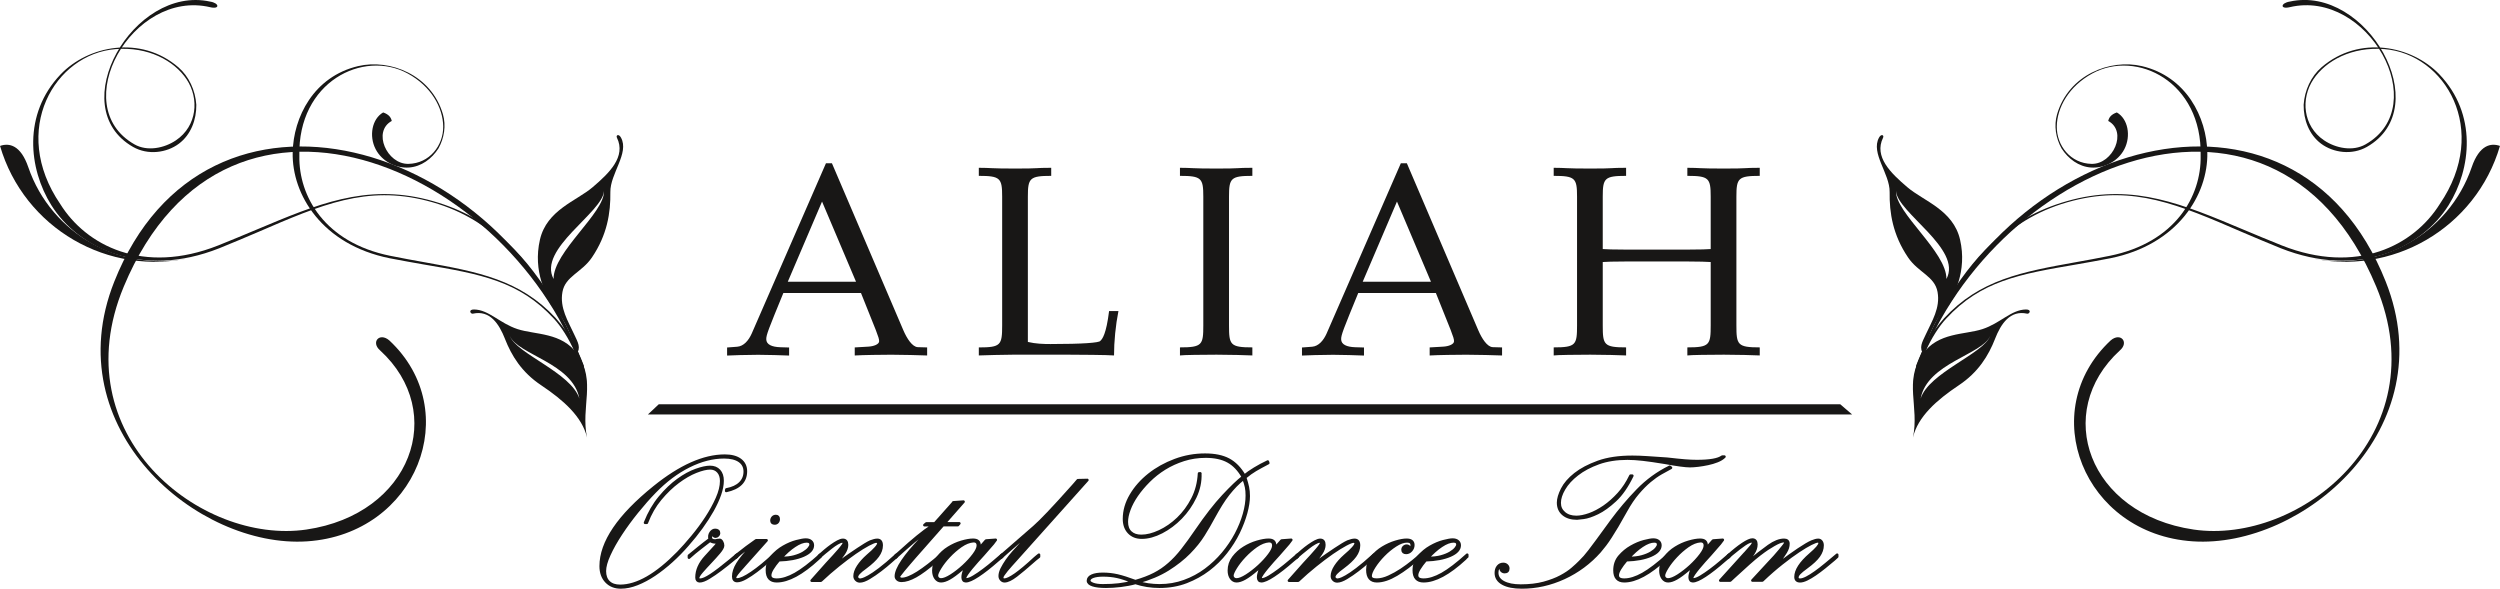 <?xml version="1.0" encoding="UTF-8"?><svg id="Layer_2" xmlns="http://www.w3.org/2000/svg" viewBox="0 0 657.48 154.81"><defs><style>.cls-1{stroke:#181716;stroke-linejoin:round;stroke-width:.71px;}.cls-1,.cls-2,.cls-3{fill:#181716;}.cls-2{fill-rule:evenodd;}</style></defs><g id="Layer_1-2"><g><g><path class="cls-3" d="M218.78,42.91l18.77,43.89c.96,2.25,2.39,4.44,3.82,4.5l2.46,.07v2.12c-1.43-.07-7.03-.2-9.42-.2-2.18,0-7.58,.07-9.62,.2v-2.12l3.48-.2c1.5-.07,2.94-.61,2.94-1.43,0-1.02-.75-2.59-4.78-12.69h-20.41c-3.89,9.49-4.5,10.99-4.5,12.15,0,1.43,1.5,2.05,3.69,2.12l2.32,.07v2.12c-1.5-.07-6.01-.2-8.12-.2-2.8,0-7.3,.14-8.19,.2v-2.12l2.66-.2c1.71-.14,3-1.64,3.82-3.48l19.52-44.77h1.57Zm6.35,31.19l-8.94-21.09-9.01,21.09h17.95Z"/><path class="cls-3" d="M257.42,91.37c5.8,0,6.14-.61,6.14-5.8V51.71c0-4.85-.48-5.46-6.14-5.46v-2.12c3.21,0,2.87,.2,9.62,.2s4.91-.2,9.42-.2v2.12c-5.67,0-6.14,.61-6.14,5.46v38.22c2.05,.48,4.03,.55,5.94,.55,8.53,0,12.83-.34,13.1-.82,.55-.48,1.57-1.77,2.32-7.85h2.46c-.75,3.75-1.16,8.05-1.16,11.67-1.57-.14-9.49-.2-11.88-.2h-14.74c-2.46,0-7.1,.14-8.94,.2v-2.12Z"/><path class="cls-3" d="M323.22,85.56c0,5.12,.27,5.8,6.14,5.8v2.12c-.82-.07-6.69-.2-9.42-.2-3.48,0-8.87,.07-9.62,.2v-2.12c5.87,0,6.14-.68,6.14-5.8V51.71c0-4.85-.48-5.46-6.14-5.46v-2.12c3.21,0,2.87,.2,9.62,.2s4.91-.2,9.42-.2v2.12c-5.67,0-6.14,.61-6.14,5.46v33.85Z"/><path class="cls-3" d="M369.98,42.91l18.77,43.89c.96,2.25,2.39,4.44,3.82,4.5l2.46,.07v2.12c-1.43-.07-7.03-.2-9.42-.2-2.18,0-7.58,.07-9.62,.2v-2.12l3.48-.2c1.5-.07,2.93-.61,2.93-1.43,0-1.02-.75-2.59-4.78-12.69h-20.41c-3.89,9.49-4.5,10.99-4.5,12.15,0,1.43,1.5,2.05,3.69,2.12l2.32,.07v2.12c-1.5-.07-6.01-.2-8.12-.2-2.8,0-7.3,.14-8.19,.2v-2.12l2.66-.2c1.71-.14,3-1.64,3.82-3.48l19.52-44.77h1.57Zm6.35,31.19l-8.94-21.09-9.01,21.09h17.95Z"/><path class="cls-3" d="M456.66,85.56c0,5.12,.27,5.8,6.14,5.8v2.12c-.82-.07-6.69-.2-9.42-.2-3.48,0-8.87,.07-9.62,.2v-2.12c5.87,0,6.14-.68,6.14-5.8v-16.65c-.89-.07-3.28-.14-5.87-.14h-16.65c-3.07,0-5.05,.07-5.87,.14v16.65c0,5.12,.27,5.8,6.14,5.8v2.12c-.82-.07-6.69-.2-9.42-.2-3.48,0-8.87,.07-9.62,.2v-2.12c5.87,0,6.14-.68,6.14-5.8V51.71c0-4.85-.48-5.46-6.14-5.46v-2.12c3.21,0,2.87,.2,9.62,.2s4.91-.2,9.42-.2v2.12c-5.67,0-6.14,.61-6.14,5.46v13.79c.41,.07,3.34,.14,5.87,.14h16.65c3.07,0,5.05-.07,5.87-.14v-13.79c0-4.85-.48-5.46-6.14-5.46v-2.12c3.21,0,2.87,.2,9.62,.2s4.91-.2,9.42-.2v2.12c-5.67,0-6.14,.61-6.14,5.46v33.85Z"/></g><g><path class="cls-1" d="M169.66,137.46c1.03-2.6,2.33-4.84,3.88-6.7,1.55-1.86,3.14-3.38,4.78-4.56,1.63-1.18,3.2-2.04,4.71-2.57,1.51-.54,2.74-.81,3.69-.81,1.03,0,1.84,.32,2.42,.96,.58,.64,.87,1.52,.87,2.64s-.23,2.27-.68,3.6c-.46,1.32-1.1,2.72-1.92,4.19-.83,1.47-1.8,2.98-2.92,4.53-1.12,1.55-2.34,3.07-3.66,4.56-1.32,1.53-2.73,2.97-4.22,4.31-1.49,1.34-2.99,2.52-4.5,3.54-1.51,1.01-3.02,1.82-4.53,2.42-1.51,.6-2.95,.9-4.31,.9-1.57,0-2.84-.51-3.81-1.52-.97-1.01-1.46-2.37-1.46-4.06,0-6.28,4.69-13.21,14.08-20.78,6.82-5.5,13-8.25,18.54-8.25,1.74,0,3.09,.36,4.06,1.08,.97,.72,1.46,1.73,1.46,3.01,0,2.69-1.72,4.4-5.15,5.15l.06-.37c1.57-.29,2.77-.85,3.6-1.67s1.24-1.84,1.24-3.04-.48-2.13-1.43-2.79c-.95-.66-2.29-.99-4.03-.99-2.98,0-6.05,.79-9.21,2.36-3.16,1.57-6.17,3.83-9.02,6.76-1.53,1.57-3.08,3.33-4.65,5.27-1.57,1.94-2.99,3.88-4.25,5.8-1.26,1.92-2.29,3.74-3.07,5.46-.79,1.72-1.18,3.15-1.18,4.31,0,1.24,.35,2.2,1.05,2.88,.7,.68,1.69,1.02,2.98,1.02,4.47,0,9.55-2.91,15.26-8.74,1.16-1.2,2.41-2.6,3.75-4.22,1.34-1.61,2.57-3.28,3.69-4.99,1.12-1.72,2.05-3.41,2.79-5.09,.74-1.67,1.12-3.19,1.12-4.56,0-1.03-.27-1.85-.81-2.45-.54-.6-1.24-.9-2.11-.9-.99,0-2.24,.3-3.75,.9-1.51,.6-3.07,1.5-4.68,2.7-1.61,1.2-3.16,2.69-4.65,4.47-1.49,1.78-2.69,3.87-3.6,6.26h-.43Z"/><path class="cls-1" d="M181.2,146.14c.91-.74,1.81-1.48,2.7-2.2,.89-.72,1.81-1.44,2.76-2.14-.17-.66-.08-1.23,.25-1.71,.33-.48,.72-.71,1.18-.71,.66,0,.99,.29,.99,.87,0,.21-.09,.4-.28,.59s-.4,.28-.65,.28c-.21,0-.54-.23-.99-.68-.17,.29-.25,.56-.25,.81,0,.62,.39,.93,1.18,.93,.08,0,.29-.04,.62-.12,.12,0,.24,0,.34-.03,.1-.02,.18-.03,.22-.03,.21,0,.4,.15,.59,.47,.19,.31,.28,.65,.28,1.02,0,.41-.34,1.02-1.02,1.83-.68,.81-1.44,1.64-2.26,2.51-.83,.87-1.58,1.7-2.26,2.48-.68,.79-1.02,1.34-1.02,1.67s.19,.5,.56,.5c.62,0,1.56-.41,2.82-1.24,1.26-.83,2.95-2.11,5.05-3.85,.41-.33,.73-.6,.96-.81,.23-.21,.51-.43,.84-.68v.5c-.21,.17-.72,.59-1.55,1.27-.83,.68-1.75,1.41-2.76,2.17-1.01,.77-2.03,1.46-3.04,2.08-1.01,.62-1.83,.93-2.45,.93-.54,0-.81-.33-.81-.99,0-1.9,.81-3.72,2.42-5.46l2.6-2.85c.16-.25,.47-.6,.93-1.05-.21,.04-.37,.07-.5,.09-.12,.02-.29,.03-.5,.03-.5,0-.97-.14-1.43-.43-.58,.46-1.41,1.1-2.48,1.92-1.08,.83-2.09,1.67-3.04,2.54v-.5Z"/><path class="cls-1" d="M193.48,146.14c1.08-.87,2.04-1.61,2.87-2.23,.83-.62,1.66-1.22,2.5-1.8h2.74l-5.86,6.57s-.09,.1-.16,.19c-.06,.08-.13,.17-.22,.25-1.37,1.49-2.06,2.4-2.06,2.73,0,.37,.19,.56,.56,.56,.83,0,2.11-.59,3.85-1.77,1.74-1.18,3.67-2.76,5.78-4.74v.5c-.46,.41-1.1,.97-1.93,1.67-.83,.7-1.71,1.41-2.64,2.11-.93,.7-1.85,1.31-2.76,1.83-.91,.52-1.68,.78-2.3,.78-.66,0-.99-.39-.99-1.18,0-1.03,.36-2.15,1.09-3.35,.73-1.2,1.96-2.71,3.71-4.53l1-.99c-.71,.41-1.54,.98-2.5,1.71-.96,.72-1.85,1.46-2.68,2.2v-.5Zm11.29-9.61c0,.33-.1,.6-.29,.81-.19,.21-.44,.31-.74,.31-.56,0-.83-.25-.83-.74,0-.33,.11-.61,.32-.84,.21-.23,.49-.34,.83-.34,.47,0,.71,.27,.71,.81Z"/><path class="cls-1" d="M215.74,146.39c-.17,.12-.35,.31-.56,.56-4.26,3.93-7.9,5.89-10.92,5.89-1.69,0-2.54-.95-2.54-2.85,0-1.45,.43-2.68,1.3-3.69,.87-1.01,1.88-1.85,3.04-2.51,1.16-.66,2.29-1.14,3.41-1.43,1.12-.29,1.92-.43,2.42-.43,.58,0,1.03,.13,1.36,.4,.33,.27,.5,.63,.5,1.08,0,1.08-.83,1.98-2.48,2.7-1.65,.72-3.8,1.13-6.45,1.21-.7,.83-1.26,1.58-1.67,2.26-.41,.68-.62,1.25-.62,1.71,0,.79,.58,1.18,1.74,1.18,1.45,0,3.07-.51,4.87-1.52,1.8-1.01,4-2.7,6.61-5.05v.5Zm-6.85-.03c.97-.27,1.78-.6,2.42-.99,.64-.39,1.12-.78,1.43-1.18,.31-.39,.47-.71,.47-.96,0-.58-.35-.87-1.05-.87-.91,0-1.97,.4-3.19,1.21-1.22,.81-2.41,1.87-3.57,3.19,1.36,0,2.53-.13,3.5-.4Z"/><path class="cls-1" d="M215.43,146.14c.45-.41,.96-.86,1.52-1.33,.56-.47,1.13-.92,1.71-1.33,.58-.41,1.14-.76,1.67-1.05,.54-.29,.99-.43,1.36-.43,.7,0,1.05,.43,1.05,1.3,0,.7-.26,1.45-.78,2.23-.52,.79-1.33,1.88-2.45,3.29l1.61-1.24c.74-.58,1.51-1.14,2.29-1.67,.79-.54,1.52-1.03,2.2-1.49,.68-.45,1.31-.86,1.89-1.21,.58-.35,1.05-.61,1.43-.78,.74-.29,1.34-.43,1.8-.43,.74,0,1.12,.48,1.12,1.43s-.33,1.88-.99,2.79c-.66,.91-1.72,1.9-3.16,2.98-.87,.62-1.48,1.13-1.83,1.52-.35,.39-.53,.73-.53,1.02,0,.21,.09,.38,.28,.53,.19,.15,.38,.22,.59,.22,.08,0,.29-.04,.62-.12,.33-.08,.87-.33,1.61-.74,.74-.41,1.71-1.06,2.88-1.95,1.18-.89,2.66-2.14,4.43-3.75v.5c-.25,.21-.77,.66-1.55,1.36-.79,.7-1.66,1.43-2.64,2.17-.97,.74-1.95,1.42-2.95,2.02-.99,.6-1.82,.9-2.48,.9-.37,0-.69-.13-.96-.4-.27-.27-.4-.59-.4-.96,0-.79,.3-1.64,.9-2.57,.6-.93,1.44-1.87,2.51-2.82,1.9-1.61,2.85-2.69,2.85-3.23,0-.12-.06-.24-.19-.34-.12-.1-.25-.16-.37-.16-.37,0-1.06,.27-2.08,.81-1.01,.54-2.19,1.27-3.54,2.2-1.34,.93-2.8,2.03-4.37,3.29-1.57,1.26-3.1,2.6-4.59,4h-2.42l4.03-4.53c1.32-1.41,2.4-2.59,3.23-3.57,.83-.97,1.24-1.58,1.24-1.83s-.17-.37-.5-.37c-.29,0-.7,.16-1.24,.47-.54,.31-1.1,.69-1.67,1.15-.58,.46-1.16,.92-1.74,1.4-.58,.48-1.05,.9-1.43,1.27v-.5Z"/><path class="cls-1" d="M250.72,132.13l2.67-.19-5.02,5.71h3.91l-.37,.43h-3.91l-7.38,8.37c-.54,.62-1.06,1.23-1.58,1.83-.52,.6-.97,1.14-1.36,1.61-.39,.48-.71,.88-.96,1.21-.25,.33-.37,.54-.37,.62,0,.12,.08,.25,.25,.37,.17,.12,.35,.19,.56,.19,1.03,0,2.43-.56,4.19-1.67,1.76-1.12,3.79-2.69,6.11-4.71v.5l-1.3,1.18c-2.15,1.86-3.94,3.18-5.36,3.97-1.43,.79-2.66,1.18-3.69,1.18-.46,0-.82-.11-1.08-.34-.27-.23-.4-.51-.4-.84,0-.99,.57-2.34,1.71-4.03,1.14-1.7,2.78-3.66,4.93-5.89,.78-.87,1.34-1.51,1.67-1.92-1.08,.66-2.27,1.55-3.6,2.67-1.32,1.12-2.94,2.54-4.84,4.28v-.5l1.05-.93c.95-.87,1.81-1.63,2.57-2.29,.76-.66,1.49-1.27,2.17-1.83s1.34-1.07,1.98-1.55c.64-.48,1.33-.96,2.08-1.46h-2.23l.5-.43h2.23l4.9-5.52Z"/><path class="cls-1" d="M263.56,146.39l-1.18,.99c-1.98,1.74-3.7,3.08-5.15,4.03-1.45,.95-2.52,1.43-3.23,1.43-.54,0-.81-.35-.81-1.05,0-.29,.05-.63,.15-1.02,.1-.39,.3-1.02,.59-1.89-.17,.17-.31,.29-.43,.37-.12,.08-.29,.23-.5,.43-1.36,1.16-2.47,1.98-3.32,2.45-.85,.48-1.58,.71-2.2,.71-.58,0-1.05-.26-1.43-.78-.37-.52-.56-1.19-.56-2.02,0-1.28,.38-2.43,1.15-3.44,.77-1.01,1.69-1.86,2.79-2.54,1.1-.68,2.24-1.2,3.44-1.55,1.2-.35,2.21-.53,3.04-.53,1.12,0,1.67,.46,1.67,1.36,0,.21-.01,.36-.03,.47-.02,.1-.05,.26-.09,.47l1.86-2.11,2.54-.19-.74,.99c-1.08,1.2-1.94,2.19-2.6,2.98-.46,.5-.95,1.04-1.49,1.64-.54,.6-1.04,1.19-1.52,1.77-.48,.58-.88,1.11-1.21,1.58-.33,.48-.5,.82-.5,1.02,0,.29,.12,.43,.37,.43,.45,0,1.1-.25,1.92-.74,.83-.5,1.7-1.09,2.6-1.77,.91-.68,1.8-1.4,2.67-2.14,.87-.74,1.59-1.36,2.17-1.86v.5Zm-10.85-2.79c-1.12,.79-2.15,1.69-3.1,2.7-.95,1.01-1.73,2.01-2.33,2.98-.6,.97-.9,1.66-.9,2.08,0,.29,.1,.54,.31,.74,.21,.21,.48,.31,.81,.31,.66,0,1.54-.35,2.64-1.05,1.1-.7,2.17-1.54,3.23-2.51,1.05-.97,1.95-1.95,2.7-2.95,.74-.99,1.12-1.8,1.12-2.42,0-.78-.39-1.18-1.18-1.18-1.08,.08-2.17,.52-3.29,1.3Z"/><path class="cls-1" d="M285.95,126.24l-18.98,21.21c-.33,.37-.69,.78-1.09,1.21-.39,.43-.77,.87-1.12,1.3-.35,.43-.64,.82-.87,1.15-.23,.33-.34,.58-.34,.74,0,.41,.19,.62,.56,.62,1.28,0,3.95-1.88,8-5.64,.25-.21,.44-.37,.59-.5,.14-.12,.32-.27,.53-.43v.5c-.37,.29-.68,.54-.93,.74-.25,.21-.56,.48-.93,.81-1.49,1.32-2.86,2.47-4.12,3.44-1.26,.97-2.29,1.46-3.07,1.46-.33,0-.62-.13-.87-.4-.25-.27-.37-.59-.37-.96,0-.58,.18-1.22,.53-1.92,.35-.7,.79-1.43,1.3-2.17,.52-.74,1.11-1.49,1.77-2.23,.66-.74,1.3-1.45,1.92-2.11,.33-.37,.73-.84,1.21-1.4,.48-.56,1.04-1.21,1.71-1.95-.54,.41-1.19,.94-1.95,1.58-.77,.64-1.54,1.3-2.33,1.98-.79,.68-1.52,1.32-2.2,1.92-.68,.6-1.23,1.09-1.64,1.46v-.5l8.62-7.5c.91-.79,2.18-2.04,3.81-3.75,1.63-1.71,3.81-4.1,6.54-7.16l1.24-1.43,2.48-.06Z"/><path class="cls-1" d="M315.65,124.5c.08,2.15-.36,4.24-1.33,6.26-.97,2.03-2.22,3.82-3.75,5.4-1.53,1.57-3.22,2.83-5.05,3.78-1.84,.95-3.59,1.43-5.24,1.43-1.41,0-2.53-.44-3.38-1.33-.85-.89-1.27-2.08-1.27-3.57,0-2.15,.6-4.24,1.8-6.26,1.2-2.03,2.79-3.82,4.78-5.4,1.98-1.57,4.25-2.83,6.79-3.78,2.54-.95,5.18-1.43,7.91-1.43,2.52,0,4.59,.42,6.2,1.27,1.61,.85,3,2.26,4.16,4.25,.7-.58,1.59-1.2,2.67-1.86,1.08-.66,2.23-1.28,3.47-1.86l.12,.37c-.7,.37-1.32,.7-1.86,.99-.54,.29-1.03,.57-1.49,.84-.46,.27-.9,.56-1.33,.87-.43,.31-.9,.67-1.4,1.09,.33,1.03,.57,1.89,.71,2.57,.14,.68,.22,1.46,.22,2.33,0,1.28-.23,2.76-.68,4.43-.46,1.67-1.12,3.4-1.98,5.18-.87,1.78-1.96,3.52-3.29,5.21-1.32,1.7-2.85,3.2-4.59,4.53-1.74,1.32-3.68,2.4-5.83,3.23-2.15,.83-4.51,1.24-7.07,1.24-2.23,0-4.34-.33-6.33-.99-.58,.17-1.2,.31-1.86,.43-.66,.12-1.32,.23-1.98,.31-.7,.08-1.39,.14-2.05,.19-.66,.04-1.28,.06-1.86,.06-1.49,0-2.65-.13-3.47-.4-.83-.27-1.24-.65-1.24-1.15,0-.58,.35-1.02,1.05-1.33,.7-.31,1.65-.46,2.85-.46,1.32,0,2.6,.15,3.85,.43,1.24,.29,2.81,.79,4.71,1.49,1.9-.54,3.56-1.17,4.96-1.89,1.41-.72,2.71-1.61,3.91-2.67,1.2-1.05,2.36-2.29,3.47-3.72,1.12-1.43,2.34-3.11,3.66-5.05,2.6-3.8,4.97-6.84,7.1-9.12,2.13-2.27,3.85-3.93,5.18-4.96-1.08-1.9-2.39-3.28-3.94-4.12-1.55-.85-3.5-1.27-5.86-1.27-2.03,0-3.95,.29-5.77,.87-1.82,.58-3.49,1.34-5.02,2.29-1.53,.95-2.92,2.05-4.16,3.29-1.24,1.24-2.29,2.49-3.16,3.75-.87,1.26-1.53,2.5-1.98,3.72-.46,1.22-.68,2.31-.68,3.26,0,1.2,.34,2.12,1.02,2.76,.68,.64,1.62,.96,2.82,.96,1.45,0,3.04-.4,4.78-1.21,1.74-.81,3.36-1.93,4.87-3.38,1.51-1.45,2.78-3.17,3.81-5.18,1.03-2,1.61-4.23,1.74-6.67h.31Zm-28.22,29.09c.66,.25,1.53,.37,2.6,.37,1.57,0,2.98-.07,4.22-.22,1.24-.15,2.46-.38,3.66-.71-1.61-.66-2.99-1.12-4.12-1.36-1.14-.25-2.37-.37-3.69-.37-1.12,0-2.01,.12-2.67,.37-.66,.25-.99,.6-.99,1.05,0,.33,.33,.62,.99,.87Zm40.31-25.46c-.12-.6-.35-1.35-.68-2.26-.74,.58-1.44,1.2-2.08,1.86-.64,.66-1.28,1.4-1.92,2.2-.64,.81-1.28,1.73-1.92,2.76-.64,1.03-1.33,2.23-2.08,3.6-.7,1.32-1.55,2.78-2.54,4.37-.99,1.59-2.25,3.16-3.78,4.71-1.53,1.55-3.38,3.01-5.55,4.37-2.17,1.36-4.81,2.48-7.91,3.35,.78,.29,1.67,.51,2.67,.65,.99,.14,1.98,.22,2.98,.22,2.32,0,4.5-.37,6.54-1.12,2.05-.74,3.92-1.75,5.61-3.01,1.69-1.26,3.21-2.7,4.56-4.31,1.34-1.61,2.48-3.3,3.41-5.05,.93-1.76,1.64-3.51,2.14-5.27,.5-1.76,.74-3.38,.74-4.87,0-.87-.06-1.6-.19-2.2Z"/><path class="cls-1" d="M341.27,146.39l-1.18,.99c-1.98,1.74-3.7,3.08-5.15,4.03-1.45,.95-2.52,1.43-3.23,1.43-.54,0-.81-.35-.81-1.05,0-.29,.05-.63,.16-1.02,.1-.39,.3-1.02,.59-1.89-.17,.17-.31,.29-.43,.37-.12,.08-.29,.23-.5,.43-1.36,1.16-2.47,1.98-3.32,2.45-.85,.48-1.58,.71-2.2,.71-.58,0-1.05-.26-1.43-.78-.37-.52-.56-1.19-.56-2.02,0-1.28,.38-2.43,1.15-3.44,.77-1.01,1.69-1.86,2.79-2.54,1.09-.68,2.24-1.2,3.44-1.55,1.2-.35,2.21-.53,3.04-.53,1.12,0,1.67,.46,1.67,1.36,0,.21-.01,.36-.03,.47-.02,.1-.05,.26-.09,.47l1.86-2.11,2.54-.19-.74,.99c-1.08,1.2-1.94,2.19-2.6,2.98-.46,.5-.95,1.04-1.49,1.64-.54,.6-1.04,1.19-1.52,1.77-.48,.58-.88,1.11-1.21,1.58-.33,.48-.5,.82-.5,1.02,0,.29,.12,.43,.37,.43,.45,0,1.09-.25,1.92-.74,.83-.5,1.69-1.09,2.6-1.77,.91-.68,1.8-1.4,2.67-2.14,.87-.74,1.59-1.36,2.17-1.86v.5Zm-10.85-2.79c-1.12,.79-2.15,1.69-3.1,2.7-.95,1.01-1.73,2.01-2.33,2.98-.6,.97-.9,1.66-.9,2.08,0,.29,.1,.54,.31,.74,.21,.21,.48,.31,.81,.31,.66,0,1.54-.35,2.64-1.05,1.09-.7,2.17-1.54,3.23-2.51,1.05-.97,1.95-1.95,2.7-2.95s1.12-1.8,1.12-2.42c0-.78-.39-1.18-1.18-1.18-1.08,.08-2.17,.52-3.29,1.3Z"/><path class="cls-1" d="M340.96,146.14c.45-.41,.96-.86,1.52-1.33,.56-.47,1.13-.92,1.71-1.33,.58-.41,1.14-.76,1.67-1.05,.54-.29,.99-.43,1.36-.43,.7,0,1.05,.43,1.05,1.3,0,.7-.26,1.45-.78,2.23-.52,.79-1.33,1.88-2.45,3.29l1.61-1.24c.74-.58,1.51-1.14,2.29-1.67,.78-.54,1.52-1.03,2.2-1.49,.68-.45,1.31-.86,1.89-1.21,.58-.35,1.05-.61,1.43-.78,.74-.29,1.34-.43,1.8-.43,.74,0,1.12,.48,1.12,1.43s-.33,1.88-.99,2.79c-.66,.91-1.72,1.9-3.16,2.98-.87,.62-1.48,1.13-1.83,1.52-.35,.39-.53,.73-.53,1.02,0,.21,.09,.38,.28,.53,.19,.15,.38,.22,.59,.22,.08,0,.29-.04,.62-.12,.33-.08,.87-.33,1.61-.74,.74-.41,1.71-1.06,2.88-1.95,1.18-.89,2.66-2.14,4.43-3.75v.5c-.25,.21-.77,.66-1.55,1.36-.79,.7-1.67,1.43-2.64,2.17-.97,.74-1.95,1.42-2.95,2.02-.99,.6-1.82,.9-2.48,.9-.37,0-.69-.13-.96-.4-.27-.27-.4-.59-.4-.96,0-.79,.3-1.64,.9-2.57,.6-.93,1.44-1.87,2.51-2.82,1.9-1.61,2.85-2.69,2.85-3.23,0-.12-.06-.24-.19-.34-.12-.1-.25-.16-.37-.16-.37,0-1.07,.27-2.08,.81-1.01,.54-2.19,1.27-3.54,2.2-1.34,.93-2.8,2.03-4.37,3.29-1.57,1.26-3.1,2.6-4.59,4h-2.42l4.03-4.53c1.32-1.41,2.4-2.59,3.23-3.57,.83-.97,1.24-1.58,1.24-1.83s-.17-.37-.5-.37c-.29,0-.7,.16-1.24,.47-.54,.31-1.1,.69-1.67,1.15-.58,.46-1.16,.92-1.74,1.4-.58,.48-1.05,.9-1.43,1.27v-.5Z"/><path class="cls-1" d="M373.58,146.39c-2.27,2.03-4.37,3.61-6.29,4.74-1.92,1.14-3.65,1.71-5.18,1.71-1.65,0-2.48-.99-2.48-2.98,0-1.28,.39-2.41,1.18-3.38,.79-.97,1.73-1.79,2.82-2.45,1.09-.66,2.22-1.17,3.38-1.52,1.16-.35,2.13-.53,2.92-.53,1.16,0,1.74,.46,1.74,1.36,0,.54-.19,1.01-.56,1.43-.37,.41-.81,.62-1.3,.62-.62,0-.93-.27-.93-.81,0-.29,.1-.54,.31-.74,.21-.21,.46-.31,.74-.31,.37,0,.62,.15,.74,.43,.04,.17,.12,.25,.25,.25,.08,0,.17-.08,.25-.25,.08-.17,.12-.35,.12-.56,0-.7-.41-1.05-1.24-1.05-.91,0-1.92,.36-3.04,1.09-1.12,.72-2.16,1.58-3.13,2.57-.97,.99-1.79,2.01-2.45,3.04-.66,1.03-.99,1.84-.99,2.42,0,.66,.54,.99,1.61,.99,.99,0,2.06-.26,3.19-.78,1.14-.52,2.23-1.13,3.29-1.83,1.05-.7,2.04-1.43,2.95-2.17,.91-.74,1.61-1.34,2.11-1.8v.5Z"/><path class="cls-1" d="M385.86,146.39c-.17,.12-.35,.31-.56,.56-4.26,3.93-7.9,5.89-10.92,5.89-1.69,0-2.54-.95-2.54-2.85,0-1.45,.43-2.68,1.3-3.69,.87-1.01,1.88-1.85,3.04-2.51,1.16-.66,2.29-1.14,3.41-1.43,1.12-.29,1.92-.43,2.42-.43,.58,0,1.03,.13,1.36,.4,.33,.27,.5,.63,.5,1.08,0,1.08-.83,1.98-2.48,2.7-1.65,.72-3.8,1.13-6.45,1.21-.7,.83-1.26,1.58-1.67,2.26-.41,.68-.62,1.25-.62,1.71,0,.79,.58,1.18,1.74,1.18,1.45,0,3.07-.51,4.87-1.52,1.8-1.01,4-2.7,6.6-5.05v.5Zm-6.85-.03c.97-.27,1.78-.6,2.42-.99,.64-.39,1.12-.78,1.43-1.18,.31-.39,.46-.71,.46-.96,0-.58-.35-.87-1.05-.87-.91,0-1.98,.4-3.19,1.21-1.22,.81-2.41,1.87-3.57,3.19,1.36,0,2.53-.13,3.5-.4Z"/><path class="cls-1" d="M423.81,137.03c2.11-2.85,4.39-5.55,6.85-8.09,2.46-2.54,5.28-4.6,8.47-6.17l.31,.25c-.79,.41-1.65,.89-2.6,1.43-.95,.54-1.93,1.23-2.95,2.08-1.01,.85-2.06,1.9-3.13,3.16-1.08,1.26-2.13,2.82-3.16,4.68-.87,1.57-1.62,2.89-2.26,3.97-.64,1.08-1.22,2.02-1.74,2.82-.52,.81-1,1.51-1.46,2.11-.46,.6-.93,1.19-1.43,1.77-2.65,2.98-5.77,5.29-9.37,6.95-3.6,1.65-7.3,2.48-11.1,2.48-2.15,0-3.83-.33-5.02-.99-1.2-.66-1.8-1.59-1.8-2.79,0-.7,.17-1.27,.53-1.71,.35-.43,.82-.65,1.4-.65,.37,0,.68,.11,.93,.34,.25,.23,.37,.51,.37,.84,0,.62-.31,.93-.93,.93-.33,0-.61-.12-.84-.37-.23-.25-.26-.64-.09-1.18-.41,.21-.69,.43-.84,.68-.15,.25-.22,.6-.22,1.05,0,1.08,.56,1.91,1.67,2.51,1.12,.6,2.62,.9,4.53,.9,2.32,0,4.34-.24,6.08-.71,1.74-.48,3.23-1.04,4.47-1.71,1.24-.66,2.26-1.34,3.07-2.05,.81-.7,1.46-1.3,1.95-1.8,.5-.5,.92-.94,1.27-1.33,.35-.39,.76-.9,1.24-1.52,.47-.62,1.09-1.45,1.86-2.48,.76-1.03,1.81-2.46,3.13-4.28l.81-1.12Zm5.46-11.91c-1.36,2.81-2.86,4.97-4.5,6.48-1.63,1.51-3.17,2.62-4.62,3.32-1.45,.7-2.68,1.12-3.69,1.24-1.01,.12-1.58,.19-1.71,.19-1.53,0-2.74-.37-3.63-1.12-.89-.74-1.33-1.76-1.33-3.04,0-.99,.35-2.18,1.05-3.57,.7-1.38,1.84-2.7,3.41-3.94,1.57-1.24,3.59-2.3,6.05-3.19,2.46-.89,5.47-1.33,9.02-1.33,1.16,0,2.42,.05,3.78,.14,1.37,.09,3.14,.21,5.33,.36,1.99,.23,3.54,.39,4.68,.48,1.14,.09,2.18,.14,3.13,.14,3.43,0,5.67-.39,6.7-1.18h.56c-.46,.46-1.08,.84-1.86,1.15-.79,.31-1.61,.56-2.48,.74s-1.73,.33-2.57,.43c-.85,.1-1.56,.15-2.14,.15s-1.43-.07-2.54-.22-2.48-.37-4.09-.67c-2.32-.38-4.23-.66-5.74-.83-1.51-.17-2.86-.26-4.06-.26-2.85,0-5.39,.4-7.6,1.19-2.21,.8-4.08,1.79-5.61,2.98-1.53,1.19-2.69,2.45-3.47,3.8-.79,1.34-1.18,2.57-1.18,3.69s.4,1.96,1.21,2.67c.81,.7,1.87,1.05,3.19,1.05,.99,0,2.13-.23,3.41-.68,1.28-.45,2.58-1.14,3.91-2.05,1.32-.91,2.59-2.04,3.81-3.38,1.22-1.34,2.26-2.92,3.13-4.74h.43Z"/><path class="cls-1" d="M438.64,146.39c-.17,.12-.35,.31-.56,.56-4.26,3.93-7.9,5.89-10.92,5.89-1.69,0-2.54-.95-2.54-2.85,0-1.45,.43-2.68,1.3-3.69,.87-1.01,1.88-1.85,3.04-2.51,1.16-.66,2.29-1.14,3.41-1.43,1.12-.29,1.92-.43,2.42-.43,.58,0,1.03,.13,1.36,.4,.33,.27,.5,.63,.5,1.08,0,1.08-.83,1.98-2.48,2.7-1.65,.72-3.8,1.13-6.45,1.21-.7,.83-1.26,1.58-1.67,2.26-.41,.68-.62,1.25-.62,1.71,0,.79,.58,1.18,1.74,1.18,1.45,0,3.07-.51,4.87-1.52,1.8-1.01,4-2.7,6.6-5.05v.5Zm-6.85-.03c.97-.27,1.78-.6,2.42-.99,.64-.39,1.12-.78,1.43-1.18,.31-.39,.46-.71,.46-.96,0-.58-.35-.87-1.05-.87-.91,0-1.98,.4-3.19,1.21-1.22,.81-2.41,1.87-3.57,3.19,1.36,0,2.53-.13,3.5-.4Z"/><path class="cls-1" d="M454.76,146.39l-1.18,.99c-1.98,1.74-3.7,3.08-5.15,4.03-1.45,.95-2.52,1.43-3.23,1.43-.54,0-.81-.35-.81-1.05,0-.29,.05-.63,.16-1.02,.1-.39,.3-1.02,.59-1.89-.17,.17-.31,.29-.43,.37-.12,.08-.29,.23-.5,.43-1.36,1.16-2.47,1.98-3.32,2.45-.85,.48-1.58,.71-2.2,.71-.58,0-1.05-.26-1.43-.78-.37-.52-.56-1.19-.56-2.02,0-1.28,.38-2.43,1.15-3.44,.77-1.01,1.69-1.86,2.79-2.54,1.09-.68,2.24-1.2,3.44-1.55,1.2-.35,2.21-.53,3.04-.53,1.12,0,1.67,.46,1.67,1.36,0,.21-.01,.36-.03,.47-.02,.1-.05,.26-.09,.47l1.86-2.11,2.54-.19-.74,.99c-1.08,1.2-1.94,2.19-2.6,2.98-.46,.5-.95,1.04-1.49,1.64-.54,.6-1.04,1.19-1.52,1.77-.48,.58-.88,1.11-1.21,1.58-.33,.48-.5,.82-.5,1.02,0,.29,.12,.43,.37,.43,.45,0,1.09-.25,1.92-.74,.83-.5,1.69-1.09,2.6-1.77,.91-.68,1.8-1.4,2.67-2.14,.87-.74,1.59-1.36,2.17-1.86v.5Zm-10.85-2.79c-1.12,.79-2.15,1.69-3.1,2.7-.95,1.01-1.73,2.01-2.33,2.98-.6,.97-.9,1.66-.9,2.08,0,.29,.1,.54,.31,.74,.21,.21,.48,.31,.81,.31,.66,0,1.54-.35,2.64-1.05,1.09-.7,2.17-1.54,3.23-2.51,1.05-.97,1.95-1.95,2.7-2.95s1.12-1.8,1.12-2.42c0-.78-.39-1.18-1.18-1.18-1.08,.08-2.17,.52-3.29,1.3Z"/><path class="cls-1" d="M458.92,145.52c.87-.95,1.45-1.61,1.74-1.98,.29-.37,.43-.66,.43-.87s-.14-.31-.43-.31c-.41,0-1.02,.27-1.83,.81-.81,.54-1.93,1.41-3.38,2.6l-.99,.87v-.5c1.41-1.28,2.69-2.3,3.84-3.07,1.16-.76,2.01-1.15,2.54-1.15,.7,0,1.05,.41,1.05,1.24s-.26,1.58-.78,2.39c-.52,.81-1.19,1.73-2.02,2.76,2.56-2.11,4.59-3.69,6.08-4.74s2.83-1.58,4.03-1.58c.74,0,1.12,.33,1.12,.99,0,.37-.05,.73-.16,1.09-.1,.35-.28,.73-.53,1.15-.25,.41-.57,.9-.96,1.46-.39,.56-.88,1.23-1.46,2.02l.87-.68c1.74-1.32,3.38-2.5,4.93-3.54,1.55-1.03,2.72-1.72,3.5-2.05,.7-.29,1.26-.43,1.67-.43,.33,0,.6,.13,.81,.4,.21,.27,.31,.61,.31,1.02,0,.95-.32,1.88-.96,2.79-.64,.91-1.71,1.9-3.19,2.98-.91,.66-1.55,1.19-1.92,1.58-.37,.39-.56,.75-.56,1.09,0,.41,.25,.62,.74,.62,.45,0,1.02-.18,1.71-.53,.68-.35,1.45-.83,2.29-1.43,.85-.6,1.76-1.3,2.73-2.11,.97-.81,1.97-1.64,3.01-2.51v.5l-.81,.74c-.83,.7-1.67,1.4-2.51,2.08-.85,.68-1.67,1.29-2.45,1.83-.79,.54-1.52,.97-2.2,1.3-.68,.33-1.27,.5-1.77,.5-.79,0-1.18-.37-1.18-1.12,0-1.74,1.28-3.72,3.85-5.95,1.65-1.41,2.48-2.38,2.48-2.92,0-.33-.17-.5-.5-.5s-.93,.22-1.8,.65-1.95,1.09-3.26,1.95-2.77,1.94-4.4,3.23c-1.63,1.28-3.34,2.77-5.12,4.47h-2.6l4.47-4.84c.41-.41,.87-.9,1.36-1.46s.95-1.09,1.36-1.58c.41-.5,.76-.93,1.05-1.3,.29-.37,.43-.62,.43-.74,0-.29-.17-.43-.5-.43-.54,0-1.39,.33-2.54,.99-.58,.33-1.15,.68-1.71,1.05-.56,.37-1.23,.86-2.02,1.46-.79,.6-1.73,1.39-2.82,2.36-1.1,.97-2.45,2.2-4.06,3.69l-.87,.81h-2.6l6.45-7.13Z"/></g><polygon class="cls-2" points="173.26 106.31 483.96 106.31 487.09 109 170.39 109 173.26 106.31"/><g><g><path class="cls-3" d="M146.21,83.71c-9.42-10.19-20.56-12.22-34.67-14.76-2.84-.51-5.78-1.04-8.89-1.67-17.26-3.48-24.12-15.68-23.92-26.29-.45-19.48,16.82-28.03,28.5-21.66,6.17,3.36,9.27,8.98,9.33,13.92,.06,5-3.58,9.75-9.17,9.85-5.61,.1-9.51-8.49-4.36-11.29-.2-.88-.7-1.69-2.26-2.24-2.94,1.68-3.78,6.18-1.98,9.66,1.7,3.29,5.41,5.05,8.73,4.83,3.29-.22,6.06-2.32,7.79-5.03,1.53-2.73,2.03-6.03,1.18-8.96-3.03-10.43-13.99-14.65-22.32-12.68-11.64,2.75-17.03,13.41-17.2,22.76-.21,11.01,7.7,24.18,25.51,27.77,3.12,.63,6.14,1.12,8.98,1.64,14.9,2.53,25.07,4.32,34.24,14.29,3.56,3.86,8.31,12.58,8.15,20.99,.08-.09-.42-8.67-.34-8.76-1.64-4.43-3.99-8.65-7.31-12.37Z"/><path class="cls-2" d="M80.76,142.37c28.82-1.91,41.52-34.3,21.61-52.86-2.59-2.19-4.89,.5-2.41,2.64,17.75,16.23,8.29,43.07-19.4,47.12-27.69,4.05-64.28-24.78-48.02-63.87,27.52-66.13,105.7-29.59,121.86,25.94l-.83-4.64C132.87,36.73,54.14,13.34,30.04,74.1c-15.36,38.73,21.89,70.18,50.72,68.27Z"/><path class="cls-2" d="M160.52,50.52c.08,5.46-.83,11.25-4.84,17.18-2.69,3.98-7.02,4.94-7.76,9.08-.76,4.21,1.48,7.66,3.1,11.19,.96,2.09,1.87,3.41,.55,5.3-.7-3.78-2.64-8.53-6.17-13.12-1.69-2.19-5.32-8.76-3.4-17.12,1.8-7.83,9.63-10.17,13.88-13.81,4.36-3.72,8.81-8.01,6.37-13-.33-.67,.47-1.13,1.07-.02,2.23,4.1-2.87,9.46-2.8,14.31h0Zm-14.93,22.85c-.11-7.13,13.47-17.39,13.26-23.14-.31,5.67-17.54,15.26-13.26,23.14Z"/><path class="cls-2" d="M132.79,89.1c1.74,4.42,4.37,8.78,9.55,12.23,5.84,3.9,10.76,8.26,12.05,13.73-1.72-8.11,2.46-14.83-2.58-21.98-4.02-5.71-11.09-5.01-15.71-6.53-4.74-1.56-7.54-5.1-11.42-5.16-1.6-.03-.97,1.25-.3,1.1,4.46-.99,6.87,2.69,8.42,6.62h0Zm19.59,15.74c-2.17-6.84-16.61-11.82-18.33-16.52,2.07,4.97,16.57,7.12,18.33,16.52Z"/><path class="cls-3" d="M144.57,77.53c-7.32-11.24-15.98-20.91-32.18-25.04-16.26-4.12-28.89,1.16-44.87,7.88-3.22,1.35-6.55,2.75-10.11,4.17-19.79,7.85-34.78,0-41.57-10.89C2.54,34.2,14.42,14.16,30.45,12.91c8.46-.66,15.32,2.99,18.63,7.96,3.35,5.03,2.79,12.25-2.8,16.03-3.09,2.09-7.56,2.98-10.91,1.07C17.47,27.82,34.79-2.96,55.3,1.9c2.58,.61,2.4-1.11-.05-1.48-20.1-4.44-38.69,27.73-20.24,38.23,3.89,2.21,8.81,1.56,12.04-.86,3.19-2.39,4.62-6.34,4.58-10.23-.25-3.77-1.92-7.45-4.71-9.86-9.95-8.58-23.83-5.63-30.98,1.86-9.98,10.46-8.42,24.82-2.44,34.4,7.04,11.3,23.74,19.44,44.16,11.33,3.57-1.42,6.96-2.9,10.19-4.26,16.77-7.26,28.54-12.3,44.41-8.24,16.89,4.31,25.33,15.45,32.83,27.66-.18-.98-.36-1.95-.51-2.93Z"/><path class="cls-2" d="M50.58,67.67c-18.48,4.42-37.09-6.03-43.14-23.7-2.02-5.9-5.09-6.43-7.43-5.59,6.31,21.57,28.5,34.57,50.54,29.3,.01,0,.03,0,.04-.01Z"/></g><g><path class="cls-3" d="M511.27,83.71c9.42-10.19,20.56-12.22,34.67-14.76,2.84-.51,5.78-1.04,8.89-1.67,17.26-3.48,24.12-15.68,23.92-26.29,.45-19.48-16.82-28.03-28.5-21.66-6.17,3.36-9.27,8.98-9.33,13.92-.06,5,3.58,9.75,9.17,9.85,5.61,.1,9.51-8.49,4.36-11.29,.2-.88,.7-1.69,2.26-2.24,2.94,1.68,3.78,6.18,1.98,9.66-1.7,3.29-5.41,5.05-8.73,4.83-3.29-.22-6.06-2.32-7.79-5.03-1.53-2.73-2.03-6.03-1.18-8.96,3.03-10.43,13.99-14.65,22.32-12.68,11.64,2.75,17.03,13.41,17.2,22.76,.21,11.01-7.7,24.18-25.51,27.77-3.12,.63-6.14,1.12-8.98,1.64-14.9,2.53-25.07,4.32-34.24,14.29-3.56,3.86-8.31,12.58-8.15,20.99-.09-.09,.42-8.67,.33-8.76,1.64-4.43,3.99-8.65,7.31-12.37Z"/><path class="cls-2" d="M576.72,142.37c-28.83-1.91-41.52-34.3-21.61-52.86,2.59-2.19,4.89,.5,2.41,2.64-17.75,16.23-8.29,43.07,19.4,47.12,27.69,4.05,64.28-24.78,48.02-63.87-27.52-66.13-105.7-29.59-121.86,25.94l.83-4.64c20.7-59.97,99.43-83.37,123.53-22.6,15.36,38.73-21.89,70.18-50.72,68.27Z"/><path class="cls-2" d="M496.96,50.52c-.08,5.46,.83,11.25,4.84,17.18,2.69,3.98,7.02,4.94,7.76,9.08,.76,4.21-1.48,7.66-3.1,11.19-.96,2.09-1.87,3.41-.55,5.3,.7-3.78,2.64-8.53,6.17-13.12,1.69-2.19,5.32-8.76,3.4-17.12-1.8-7.83-9.63-10.17-13.88-13.81-4.37-3.72-8.81-8.01-6.37-13,.33-.67-.47-1.13-1.07-.02-2.23,4.1,2.87,9.46,2.8,14.31h0Zm14.93,22.85c.1-7.13-13.47-17.39-13.26-23.14,.31,5.67,17.54,15.26,13.26,23.14Z"/><path class="cls-2" d="M524.69,89.1c-1.74,4.42-4.37,8.78-9.55,12.23-5.84,3.9-10.76,8.26-12.05,13.73,1.72-8.11-2.46-14.83,2.58-21.98,4.02-5.71,11.09-5.01,15.71-6.53,4.74-1.56,7.54-5.1,11.42-5.16,1.6-.03,.97,1.25,.3,1.1-4.46-.99-6.88,2.69-8.42,6.62h0Zm-19.59,15.74c2.17-6.84,16.61-11.82,18.33-16.52-2.07,4.97-16.57,7.12-18.33,16.52Z"/><path class="cls-3" d="M512.91,77.53c7.32-11.24,15.98-20.91,32.18-25.04,16.26-4.12,28.89,1.16,44.87,7.88,3.22,1.35,6.55,2.75,10.11,4.17,19.79,7.85,34.78,0,41.58-10.89,13.3-19.45,1.41-39.5-14.62-40.74-8.46-.66-15.32,2.99-18.63,7.96-3.35,5.03-2.79,12.25,2.8,16.03,3.09,2.09,7.56,2.98,10.91,1.07,17.9-10.16,.58-40.94-19.94-36.08-2.58,.61-2.4-1.11,.05-1.48,20.1-4.44,38.69,27.73,20.24,38.23-3.89,2.21-8.81,1.56-12.04-.86-3.19-2.39-4.62-6.34-4.58-10.23,.25-3.77,1.92-7.45,4.71-9.86,9.95-8.58,23.83-5.63,30.98,1.86,9.98,10.46,8.42,24.82,2.44,34.4-7.04,11.3-23.74,19.44-44.16,11.33-3.57-1.42-6.96-2.9-10.19-4.26-16.77-7.26-28.54-12.3-44.41-8.24-16.89,4.31-25.33,15.45-32.83,27.66,.18-.98,.36-1.95,.51-2.93Z"/><path class="cls-2" d="M606.9,67.67c18.48,4.42,37.09-6.03,43.14-23.7,2.02-5.9,5.09-6.43,7.43-5.59-6.31,21.57-28.5,34.57-50.54,29.3-.01,0-.03,0-.04-.01Z"/></g></g></g></g></svg>